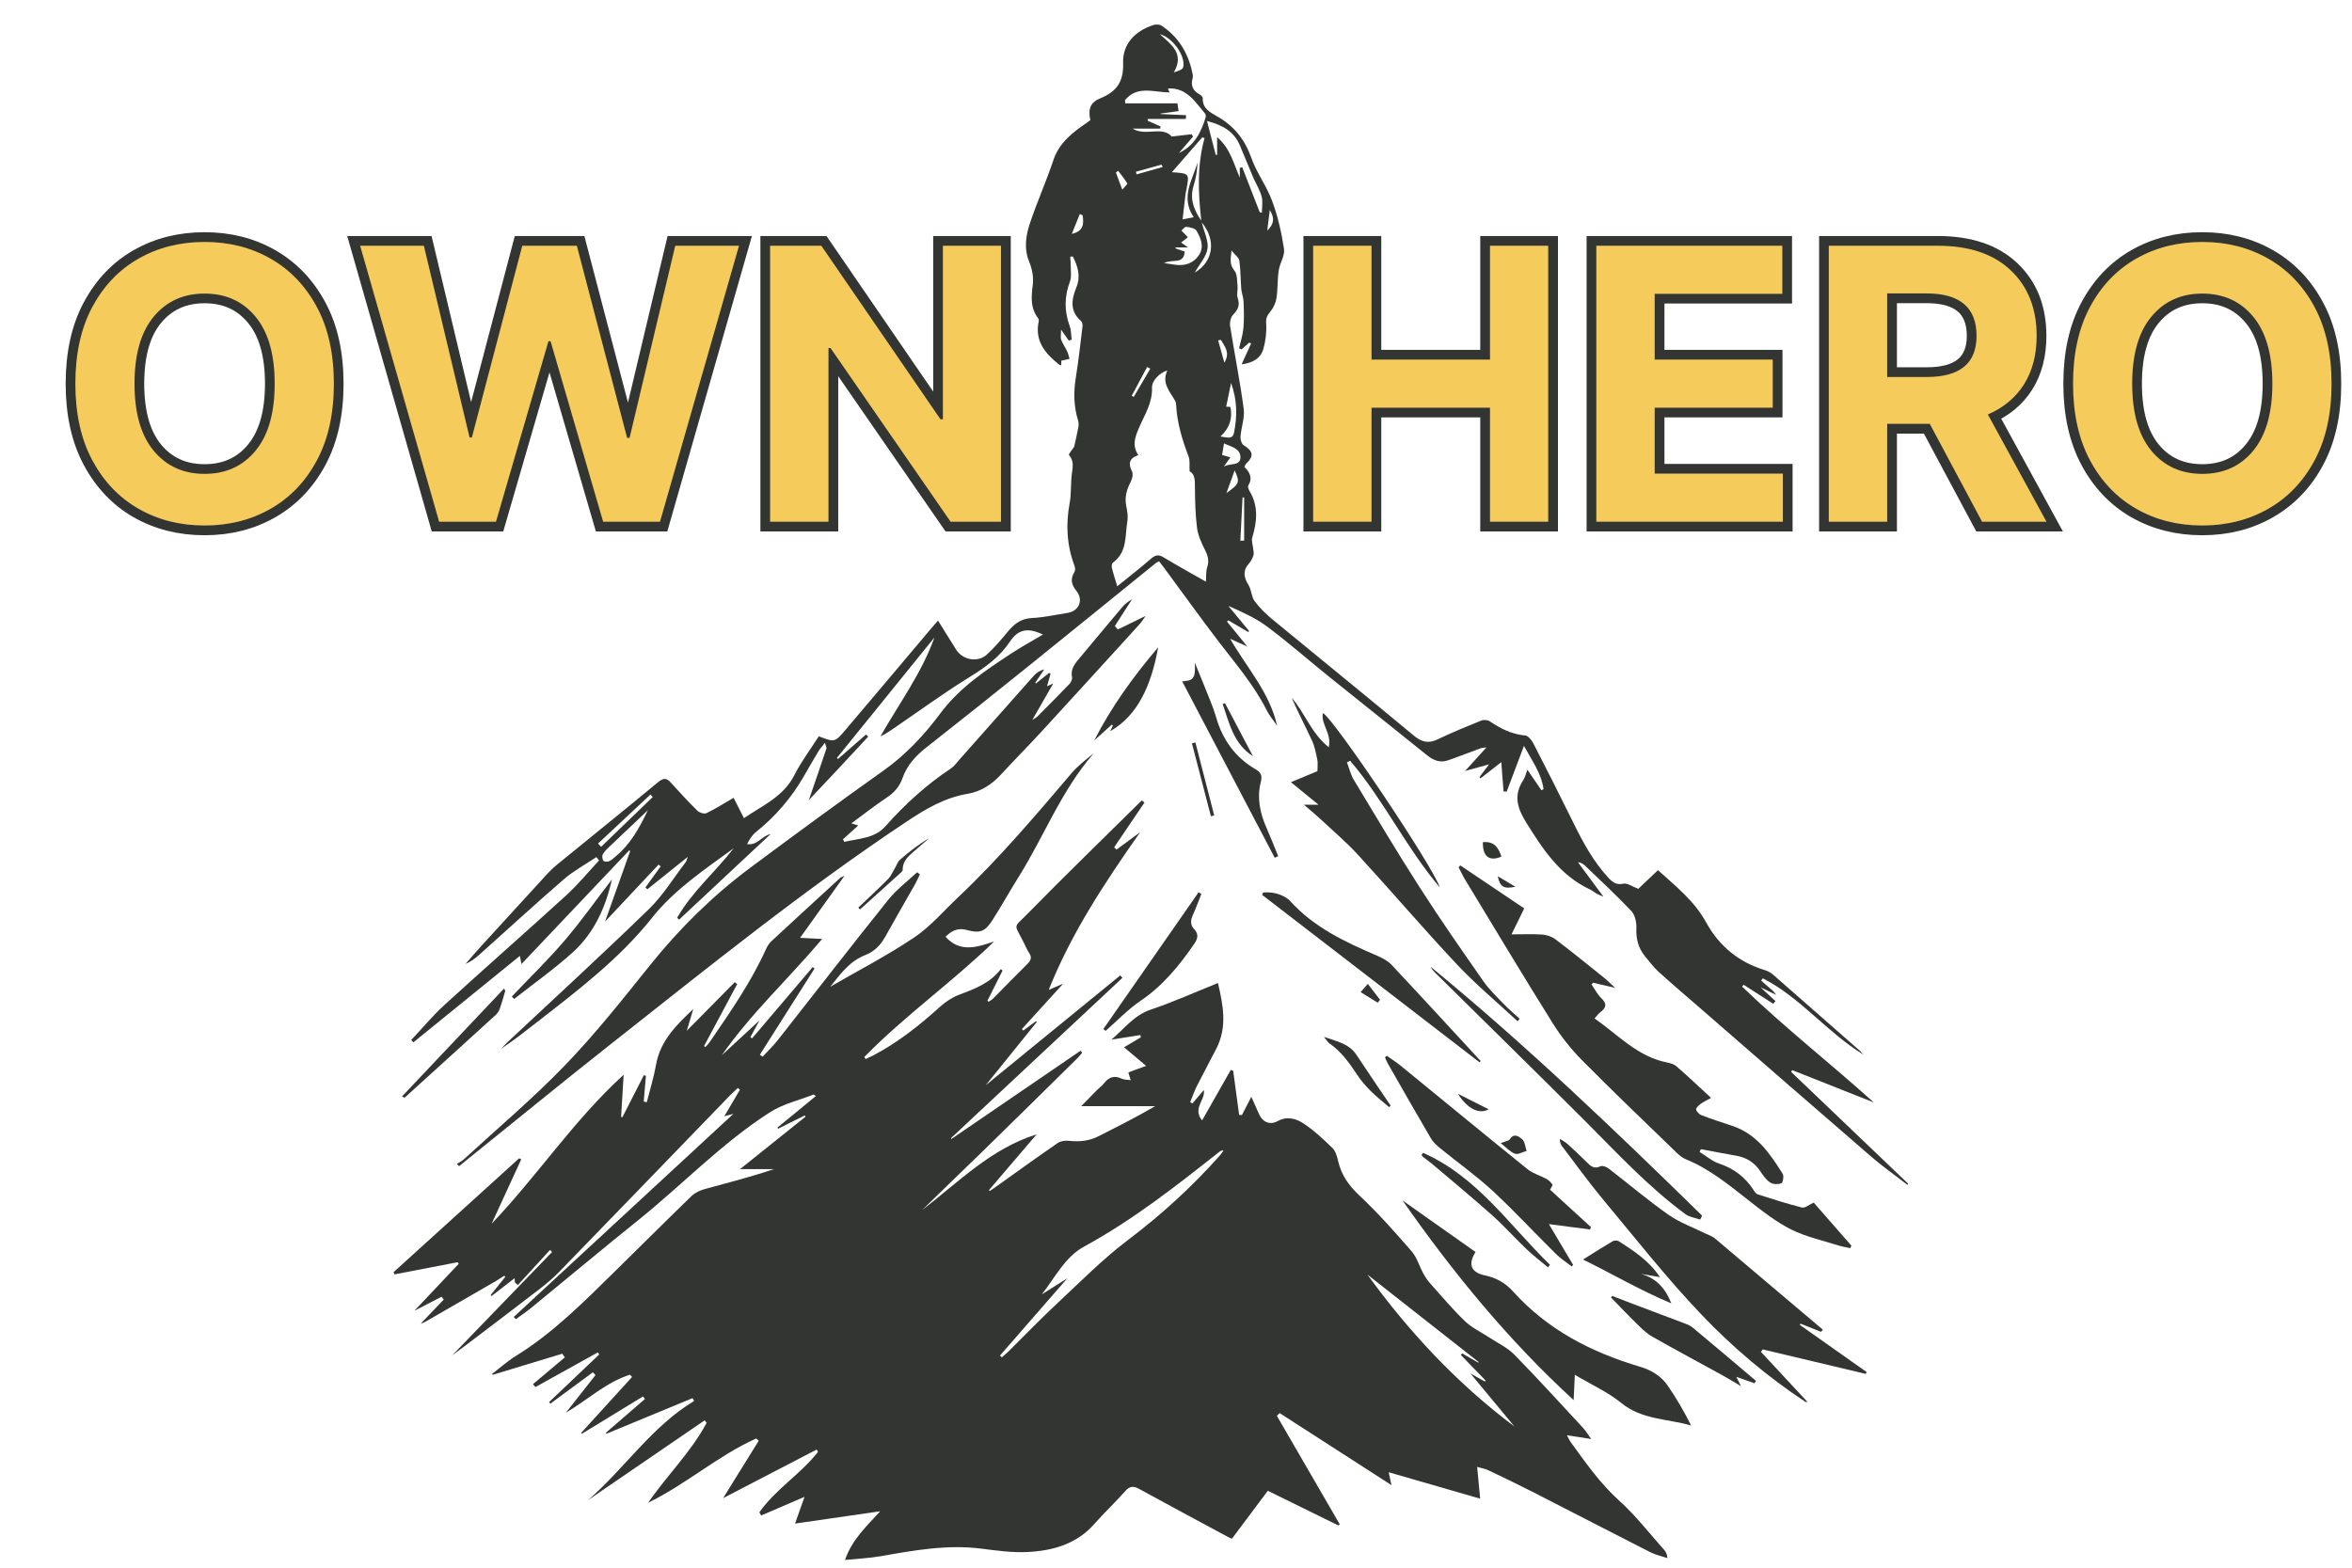 <svg xmlns="http://www.w3.org/2000/svg" xmlns:xlink="http://www.w3.org/1999/xlink" width="1500" zoomAndPan="magnify" viewBox="0 0 1125 750" height="1000" preserveAspectRatio="xMidYMid meet" version="1.0"><defs><g/><clipPath id="65f27517b4"><path d="M 188.188 360 L 798 360 L 798 746.605 L 188.188 746.605 Z M 188.188 360 " clip-rule="nonzero"/></clipPath><clipPath id="666d05f302"><path d="M 196 11.605 L 912.688 11.605 L 912.688 567 L 196 567 Z M 196 11.605 " clip-rule="nonzero"/></clipPath></defs><g clip-path="url(#65f27517b4)"><path fill="#333533" d="M 606.426 713.195 C 600.383 721.289 594.879 728.613 589.25 736.129 C 588.609 735.84 588.004 735.648 587.426 735.328 C 573.191 727.652 558.957 720.039 544.789 712.266 C 542.07 710.766 540.277 710.988 538.168 713.418 C 533.465 718.762 528.219 723.656 523.52 728.996 C 515.008 738.719 503.621 741.887 491.531 742.496 C 484.207 742.879 476.754 741.824 469.43 740.895 C 453.082 738.816 437.219 741.695 421.258 744.508 C 415.914 745.438 410.414 745.66 404.176 746.301 C 407.598 736.387 414.574 730.148 421 723.016 C 407.375 724.996 394.262 726.887 380.281 728.898 C 382.012 724.039 383.32 720.391 384.824 716.105 C 377.531 719.273 370.816 722.152 364.098 725.031 C 363.809 724.52 363.488 724.039 363.203 723.527 C 370.977 712.426 382.969 705.23 391.254 694.609 C 391.031 694.227 390.84 693.875 390.613 693.492 C 375.867 701.137 361.156 708.812 345.867 716.746 C 351.816 707.148 357.379 698.227 362.914 689.27 C 362.5 688.918 362.113 688.535 361.699 688.18 C 343.371 696.434 328.242 710.059 310.074 718.887 C 318.965 705.84 330.543 694.738 337.996 680.695 C 337.676 680.312 337.355 679.898 337.039 679.512 C 318.453 692.242 299.871 704.941 281.285 717.672 C 298.812 702.48 311.703 682.488 332.016 670.238 C 331.758 669.789 331.504 669.34 331.246 668.895 C 317.527 674.555 303.805 680.25 290.082 685.91 C 289.984 685.75 289.922 685.59 289.824 685.43 C 296.031 680.059 302.27 674.684 308.473 669.309 C 308.188 668.895 307.867 668.477 307.578 668.062 C 297.82 674.012 288.066 679.992 278.309 685.941 C 278.215 685.781 278.117 685.621 278.023 685.461 C 286.113 676.57 294.238 667.645 302.332 658.754 C 302.012 658.402 301.66 658.051 301.34 657.668 C 290.113 661.184 281.539 669.34 270.633 675.898 C 275.848 669.277 280.359 663.551 284.836 657.859 C 284.418 657.41 284.004 656.965 283.59 656.516 C 276.809 661.504 270.027 666.496 263.246 671.516 C 263.02 671.293 262.828 671.035 262.605 670.812 C 270.602 663.199 278.629 655.586 286.625 647.977 C 286.402 647.656 286.18 647.336 285.922 647.016 C 275.977 652.551 266.027 658.051 256.113 663.586 C 255.727 663.137 255.344 662.688 254.93 662.207 C 260.016 657.922 265.066 653.637 270.152 649.383 C 269.77 648.805 269.355 648.23 268.969 647.621 C 257.871 650.98 246.773 654.371 235.672 657.73 C 235.578 657.602 235.48 657.477 235.352 657.316 C 239.129 654.438 242.645 651.238 246.676 648.742 C 264.59 637.707 279.238 622.832 294.113 608.246 C 306.363 596.254 318.453 584.129 330.77 572.199 C 332.43 570.602 334.832 569.48 337.07 568.871 C 348.137 565.832 359.27 563.02 370.207 559.309 C 365.152 559.309 360.133 559.309 353.988 559.309 C 364.801 550.672 375.039 542.453 385.273 534.262 C 385.176 534.039 385.051 533.848 384.953 533.625 C 380.699 535.734 376.445 537.844 372.191 539.988 C 372.094 539.797 372 539.637 371.871 539.445 C 377.949 534.457 383.992 529.496 390.262 524.348 C 389.465 523.898 389.176 523.613 389.047 523.676 C 382.043 526.457 374.684 527.992 368.031 532.281 C 345.035 547.09 326.258 566.891 305.113 583.875 C 287.906 597.691 270.984 611.863 253.906 625.84 C 251.602 627.727 249.105 629.359 246.707 631.117 C 246.387 630.766 246.066 630.383 245.75 630.031 C 280.836 597.562 315.957 565.098 350.824 532.855 C 349.832 533.113 348.359 533.527 346.441 534.039 C 349.062 529.594 351.496 525.469 353.926 521.34 C 353.605 521.055 353.285 520.797 352.934 520.508 C 351.656 521.723 350.312 522.875 349.098 524.125 C 321.844 552.305 294.625 580.516 267.309 608.633 C 264.363 611.672 261.07 614.391 257.711 616.98 C 246.004 626.031 234.168 634.926 222.398 643.879 C 220.352 645.449 218.238 646.953 216.289 648.422 C 232.152 631.98 248.113 615.477 264.078 598.973 C 263.758 598.652 263.438 598.301 263.086 597.98 C 257.969 603.578 252.816 609.176 247.699 614.773 C 247.219 614.355 246.773 613.941 246.293 613.527 C 246.262 612.98 246.195 612.438 246.133 611.512 C 242.359 614.422 238.742 617.203 235.129 620.02 C 234.969 619.859 234.84 619.73 234.68 619.57 C 237.016 616.66 239.352 613.781 241.688 610.871 C 241.527 610.68 241.367 610.488 241.207 610.328 C 239.797 611.223 238.391 612.148 236.953 613.016 C 225.629 619.57 214.305 626.098 202.98 632.621 C 202.566 632.879 202.055 632.941 201.285 633.195 C 205.125 629.168 208.676 625.457 212.258 621.715 C 211.906 621.266 211.555 620.82 211.203 620.371 C 207.203 622.449 203.207 624.496 198.215 627.086 C 205.859 618.996 212.641 611.797 219.422 604.602 C 219.23 604.344 219.039 604.121 218.848 603.867 C 208.805 605.816 198.727 607.734 188.684 609.688 C 188.523 609.336 188.398 608.984 188.238 608.633 C 208.262 590.465 228.316 572.297 248.34 554.125 C 248.66 554.32 248.98 554.48 249.297 554.672 C 244.598 564.938 239.895 575.172 235.16 585.441 C 257.07 562.477 274.566 535.797 298.301 514.176 C 297.887 520.895 297.504 527.609 297.086 534.328 C 297.277 534.391 297.504 534.422 297.695 534.488 C 301.117 527.801 304.539 521.117 307.961 514.398 C 308.281 514.496 308.633 514.59 308.953 514.688 C 308.602 518.781 308.25 522.875 307.898 527.004 C 308.379 527.098 308.855 527.227 309.367 527.32 C 310.871 521.371 312.727 515.457 313.781 509.441 C 315.797 497.895 323.57 490.348 331.602 482.734 C 330.609 486.059 329.617 489.387 328.496 493.129 C 336.367 485.164 343.914 477.52 351.43 469.906 C 351.816 470.195 352.199 470.516 352.613 470.801 C 347.336 480.688 342.059 490.57 336.75 500.453 C 336.973 500.613 337.164 500.773 337.391 500.934 C 338.094 500.164 338.859 499.43 339.438 498.566 C 349.258 484.203 359.234 469.938 366.434 453.977 C 367.039 452.633 367.902 451.289 368.961 450.301 C 379.898 440.129 390.934 430.051 401.938 419.945 C 402.195 419.719 402.609 419.625 403.953 418.984 C 396.629 429.219 389.91 438.594 382.684 448.668 C 386.328 448.859 389.047 448.988 393.27 449.211 C 376.957 468.469 359.172 484.875 345.258 504.836 C 351.398 499.141 357.379 493.641 363.266 488.203 C 361.891 490.73 360.418 493.449 358.918 496.199 C 359.203 496.391 359.461 496.582 359.746 496.742 C 369.406 485.387 379.066 474.031 388.727 462.676 C 389.016 462.902 389.336 463.125 389.621 463.348 C 380.891 477.102 372.16 490.859 363.457 504.578 C 363.906 504.898 364.32 505.219 364.77 505.539 C 367.266 502.82 369.984 500.23 372.254 497.32 C 389.816 475.023 407.152 452.57 424.902 430.434 C 428.84 425.508 434.051 421.641 438.691 417.289 C 439.137 417.641 439.555 417.992 440 418.344 C 439.203 419.977 438.465 421.641 437.57 423.238 C 432.836 431.586 428.008 439.871 423.367 448.25 C 421.129 452.281 418.09 455.289 413.867 456.922 C 406.129 459.926 401.746 466.387 397.109 472.082 C 410.352 464.406 424.297 457.207 437.219 448.539 C 445.086 443.262 451.422 435.746 458.395 429.156 C 477.875 410.766 495.113 390.355 512.449 370.012 C 515.555 366.367 519.422 363.359 523.199 360.352 C 507.75 378.008 499.465 399.953 487.246 419.496 C 483.023 426.246 479.184 433.188 474.898 439.902 C 471.125 445.82 468.887 446.652 462.168 444.859 C 457.977 443.742 455.035 445.438 452.254 448.156 C 459.258 455.93 467.383 453.145 475.508 450.426 C 455.484 469.875 432.773 485.898 413.422 505.668 C 413.613 505.988 413.836 506.34 414.027 506.66 C 415.242 506.082 416.492 505.539 417.676 504.934 C 429.543 498.727 439.906 490.441 449.82 481.484 C 452.379 479.184 455.516 477.137 458.715 475.922 C 466.168 473.105 473.586 470.387 478.703 463.637 C 478.992 463.859 479.25 464.117 479.535 464.34 C 477.137 469.141 474.707 473.938 472.309 478.734 C 472.5 478.895 472.691 479.086 472.883 479.246 C 473.555 478.766 474.324 478.414 474.898 477.84 C 480.398 472.305 485.84 466.676 491.402 461.176 C 493.098 459.512 493.707 457.977 492.203 455.832 C 491.277 454.488 490.668 452.922 489.934 451.449 C 484.941 441.277 484.27 444.574 491.914 436.738 C 509.73 418.535 528.059 400.816 546.164 382.902 C 546.582 383.254 546.996 383.605 547.41 383.961 C 542.582 391.094 537.719 398.258 532.891 405.391 C 533.273 405.742 533.656 406.094 534.043 406.445 C 537.465 403.918 540.918 401.391 545.332 398.16 C 528.316 422.473 512.547 446.203 501.605 473.586 C 503.879 472.625 505.637 471.859 508.516 470.609 C 501.383 478.445 495.082 485.387 488.781 492.328 C 489.004 492.555 489.23 492.809 489.453 493.031 C 491.469 491.531 493.484 490.059 495.496 488.555 C 495.625 488.684 495.754 488.809 495.914 488.938 C 487.691 499.109 479.473 509.312 471.477 519.199 C 492.746 501.828 514.273 484.238 535.832 466.645 C 536.184 467.027 536.504 467.445 536.855 467.828 C 509.508 493.383 482.191 518.973 454.844 544.531 C 454.938 544.66 455.004 544.754 455.098 544.883 C 475.668 530.809 496.266 516.734 516.832 502.691 C 517.09 502.98 517.375 503.301 517.633 503.59 C 516.93 504.418 516.289 505.348 515.488 506.113 C 500.457 520.926 485.422 535.766 470.324 550.512 C 460.633 559.98 450.812 569.32 441.09 578.883 C 458.395 565.641 473.844 549.586 495.852 542.676 C 488.172 551.664 480.594 560.492 473.043 569.352 C 473.141 569.512 473.266 569.641 473.363 569.801 C 474.164 569.258 474.996 568.777 475.762 568.199 C 485.805 561.035 495.785 553.809 505.926 546.832 C 507.332 545.875 509.539 545.586 511.301 545.777 C 516.191 546.32 520.832 545.906 525.277 543.668 C 534.426 539.027 543.574 534.453 552.496 529.211 C 541.016 529.211 529.5 529.211 517.152 529.211 C 519.871 526.457 522.336 523.898 524.828 521.371 C 525.887 520.316 527.164 519.422 528.094 518.238 C 530.395 515.262 533.051 514.367 536.57 516.062 C 537.719 516.605 539.191 516.512 540.824 516.766 C 540.406 515.391 540.117 514.398 539.703 513.055 C 542.645 511.969 545.523 510.914 548.211 509.922 C 544.758 507.012 541.43 504.195 537.656 501.027 C 540.855 499.141 543.285 497.703 545.684 496.262 C 545.621 495.91 545.523 495.527 545.461 495.176 C 541.176 495.848 536.887 496.551 531.609 497.383 C 538.039 491.848 542.551 485.645 550.484 482.988 C 561.23 479.375 571.625 474.672 582.566 470.289 C 585.09 480.973 587.074 491.336 581.828 501.605 C 578.695 507.715 575.434 513.727 572.359 519.836 C 571.176 522.234 570.312 524.762 569.289 527.258 C 569.641 527.48 569.961 527.707 570.312 527.93 C 572.105 525.852 573.898 523.773 575.816 521.5 C 576.68 526.297 570.219 530.105 574.984 536.023 C 579.781 527.578 584.262 519.711 588.707 511.84 C 589.09 512 589.473 512.16 589.859 512.32 C 590.816 519.359 591.746 526.363 592.703 533.398 C 593.152 533.398 593.602 533.43 594.047 533.43 C 595.391 530.809 596.734 528.219 598.527 524.73 C 599.934 527.898 601.086 530.426 602.203 532.953 C 603.898 536.855 607.418 538.391 611.129 536.344 C 615.734 533.816 620.086 535.191 623.668 537.59 C 628.656 540.918 633.102 545.105 637.391 549.297 C 638.895 550.77 639.566 553.359 640.078 555.566 C 641.613 562.219 645.164 567.176 650.215 571.941 C 659.078 580.227 667.168 589.406 675.164 598.586 C 677.758 601.562 678.875 605.754 680.828 609.305 C 681.723 610.965 682.809 612.566 684.059 613.973 C 689.527 620.113 694.836 626.414 700.754 632.109 C 704.016 635.242 708.367 637.258 712.207 639.785 C 716.27 642.473 720.906 644.617 724.266 648.008 C 735.492 659.457 746.27 671.324 757.18 683.094 C 758.457 684.473 759.418 686.133 761.113 688.438 C 756.793 687.766 753.371 687.254 749.5 686.645 C 750.207 687.957 750.59 688.949 751.195 689.781 C 758.363 699.633 765.238 709.582 774.449 717.898 C 782.352 724.996 788.941 733.57 796.043 741.535 C 796.84 742.43 797.387 743.52 797.547 745.406 C 794.793 744.477 791.852 743.871 789.293 742.559 C 770.613 733.059 751.996 723.398 733.348 713.867 C 726.281 710.254 719.113 706.828 711.949 703.406 C 710.414 702.672 708.656 702.383 706.543 701.777 C 707.055 707.148 707.504 711.852 707.984 716.969 C 693.367 712.746 679.164 708.652 664.227 704.336 C 664.738 706.668 665.027 708.047 665.57 710.508 C 647.242 698.672 629.648 687.352 612.055 676.027 C 611.609 676.473 611.191 676.922 610.746 677.34 C 620.789 694.645 630.801 711.98 640.844 729.285 C 640.59 729.445 640.332 729.605 640.109 729.766 C 629.074 724.359 617.879 718.824 606.426 713.195 Z M 478.32 648.488 C 478.609 648.773 478.898 649.062 479.184 649.383 C 480.273 648.391 481.422 647.461 482.48 646.438 C 490.188 638.828 497.672 631.023 505.605 623.633 C 516.801 613.172 527.645 602.172 539.832 592.988 C 555.793 580.93 570.312 567.594 583.555 552.719 C 584.195 552.016 584.676 551.184 585.219 550.418 C 584.324 550.352 583.812 550.574 583.43 550.895 C 562.703 567.273 541.941 583.617 518.594 596.348 C 509.316 601.402 504.68 611.16 498.312 619.25 C 502.117 616.852 505.926 614.453 510.562 611.512 C 499.305 624.367 488.812 636.426 478.32 648.488 Z M 654.055 609.781 C 673.918 637.133 696.918 661.891 724.359 682.426 C 717.578 674.234 710.797 666.047 703.312 657.059 C 706.32 658.754 708.305 659.84 710.254 660.961 C 710.352 660.77 710.445 660.578 710.543 660.418 C 706.609 656.355 702.672 652.262 698.707 648.199 C 698.93 647.977 699.188 647.75 699.41 647.496 C 701.969 648.965 704.527 650.438 707.086 651.91 C 707.152 651.812 707.215 651.719 707.281 651.621 C 689.465 637.609 671.68 623.633 654.055 609.781 Z M 654.055 609.781 " fill-opacity="1" fill-rule="nonzero"/></g><g clip-path="url(#666d05f302)"><path fill="#333533" d="M 386.871 382.777 C 389.559 375.004 392.469 366.559 395.285 358.113 C 395.445 357.602 394.996 356.898 394.582 355.363 C 393.238 357.09 392.277 358.145 391.543 359.328 C 389.207 363.199 386.938 367.102 384.695 371.035 C 378.715 381.496 371.039 390.516 361.57 398.066 C 359.781 399.504 358.469 401.582 357.348 403.824 C 362.371 404.559 364.355 399.887 368.609 399.023 C 354.023 412.684 339.402 426.34 324.82 439.969 C 324.5 439.68 324.18 439.359 323.891 439.07 C 331.055 426.531 342.188 417.129 350.918 405.836 C 337.102 415.945 322.645 425.543 311.961 438.977 C 296.32 458.68 276.613 473.617 257.07 488.844 C 251.473 493.223 245.875 497.637 239.832 501.637 C 240.789 500.613 241.719 499.559 242.742 498.598 C 265.324 477.422 288.195 456.504 310.395 434.914 C 317.172 428.324 322.258 419.91 328.082 412.332 C 328.434 411.852 328.527 411.18 328.945 409.965 C 322.133 415.434 315.895 420.457 309.656 425.445 C 309.336 425.156 309.051 424.836 308.73 424.551 C 311.16 421.191 313.59 417.832 316.023 414.473 C 315.672 414.188 315.352 413.93 315 413.641 C 306.746 422.438 298.461 431.234 289.41 440.895 C 293.664 428.934 297.535 418.09 301.406 407.215 C 301.277 407.055 301.148 406.926 301.02 406.766 C 284.066 424.645 267.148 442.527 249.426 461.207 C 249.074 459.414 248.98 458.902 248.66 457.305 C 231.449 471.281 214.594 484.973 197.738 498.664 C 197.383 498.309 197.031 497.926 196.68 497.574 C 201.957 491.977 206.883 485.996 212.547 480.812 C 231.898 463.156 251.57 445.918 270.922 428.262 C 276.52 423.141 281.383 417.191 286.562 411.629 C 286.113 411.117 285.699 410.57 285.25 410.059 C 280.039 413.547 274.406 416.586 269.707 420.648 C 256.016 432.48 242.711 444.734 229.211 456.793 C 227.293 458.52 225.18 460.055 222.652 461.176 C 225.277 458.168 227.867 455.129 230.555 452.188 C 240.98 440.734 251.441 429.316 261.934 417.895 C 263.309 416.395 264.844 414.984 266.41 413.676 C 282.531 400.527 298.781 387.445 314.809 374.172 C 317.332 372.094 318.805 372.125 320.883 374.426 C 325.012 379 329.199 383.543 333.582 387.859 C 334.543 388.82 336.879 389.523 337.934 389.012 C 342.219 386.934 346.281 384.375 350.887 381.688 C 352.453 384.758 354.055 387.926 355.844 391.41 C 364.77 385.336 374.684 381.176 379.898 370.91 C 383.227 364.383 387.703 358.434 391.637 352.262 C 399.188 355.141 399.281 355.234 404.434 349.156 C 418.09 333.102 431.652 316.914 445.277 300.793 C 446.238 299.645 447.23 298.555 448.668 296.891 C 451.707 301.785 454.492 306.266 457.305 310.742 C 460.375 315.699 467.605 317.141 471.957 313.203 C 475.602 309.91 478.801 306.137 481.938 302.328 C 485.008 298.555 488.301 295.934 493.547 295.676 C 499.273 295.387 504.934 294.109 510.629 293.215 C 516.191 292.316 518.398 287.008 514.754 282.531 C 512.289 279.492 511.973 276.836 513.953 273.574 C 514.402 272.84 514.273 271.527 513.922 270.633 C 510.277 260.906 509.73 251.023 511.617 240.789 C 512.516 236.055 512.035 231.062 512.738 226.266 C 513.188 223.098 513.633 220.348 511.301 217.66 C 511.012 217.309 512.898 215.07 513.793 213.727 C 514.434 210.754 515.203 207.555 515.809 204.324 C 516 203.301 515.969 202.117 515.648 201.125 C 513.602 194.441 513.441 187.723 514.562 180.812 C 515.875 172.594 516.801 164.309 517.793 156.023 C 517.887 155.223 517.602 154.039 517.059 153.562 C 511.523 148.762 512.547 143.133 514.883 137.375 C 517.023 132.066 515.488 127.363 513.156 122.727 C 512.738 122.758 512.324 122.758 511.906 122.789 C 512.004 124.355 512.164 125.895 512.164 127.461 C 512.129 129.859 512.609 132.48 511.812 134.594 C 509.059 141.789 509.027 148.828 511.652 156.023 C 512.387 158.039 512.324 160.344 512.609 162.484 C 512.129 162.645 511.684 162.805 511.203 162.934 C 510.211 161.527 509.219 160.117 507.523 157.688 C 507.523 159.988 507.172 161.398 507.59 162.551 C 508.293 164.438 509.539 166.133 510.402 167.988 C 510.949 169.137 511.203 170.449 511.586 171.695 C 510.371 171.953 509.125 172.211 507.621 172.562 C 507.621 172.914 507.621 173.746 507.621 174.77 C 507.012 174.543 506.598 174.48 506.34 174.223 C 499.848 169.012 494.891 163.062 496.809 153.879 C 496.906 153.367 496.906 152.664 496.617 152.312 C 492.777 147.418 493.258 142.047 493.996 136.289 C 494.441 132.801 493.738 128.773 492.363 125.477 C 489.613 118.855 490.699 112.457 492.812 106.254 C 496.203 96.273 500.488 86.613 503.848 76.633 C 506.691 68.156 513.09 63.328 519.934 58.656 C 520.48 58.273 521.023 57.859 521.535 57.473 C 520.445 52.453 521.246 49.125 526.203 47.078 C 534.168 43.785 537.496 39.113 537.207 30.062 C 536.922 21.105 542.836 14.898 551.508 12.02 C 552.723 11.605 554.578 11.605 555.566 12.277 C 563.5 17.492 568.105 25.008 570.188 34.188 C 570.41 35.242 570.73 36.457 570.441 37.418 C 569.449 41 570.602 43.434 573.801 45.16 C 574.473 45.512 575.336 46.406 575.305 47.016 C 575.078 52.004 579.047 53.859 582.277 55.715 C 590.273 60.32 595.422 66.688 598.527 75.516 C 601.055 82.68 605.883 89.043 608.504 96.176 C 611.223 103.535 612.984 111.34 614.168 119.113 C 614.648 122.309 612.152 125.859 611.641 129.348 C 610.969 133.73 611.223 138.27 610.555 142.652 C 610.199 144.926 609.113 147.293 607.641 149.051 C 606.172 150.844 605.434 152.121 605.625 154.711 C 605.914 158.711 605.402 162.965 604.316 166.836 C 603.066 171.344 599.391 173.617 593.887 174.289 C 595.551 170.609 596.992 167.477 598.43 164.34 C 598.141 164.18 597.855 164.051 597.535 163.891 C 596.285 164.98 595.07 166.066 593.824 167.156 C 593.441 166.965 593.055 166.77 592.672 166.613 C 593.406 163.379 594.465 160.184 594.75 156.918 C 595.137 152.73 594.977 148.441 594.816 144.223 C 594.75 142.238 593.887 140.32 593.727 138.336 C 593.344 133.793 593.441 129.219 592.801 124.742 C 592.609 123.27 590.785 122.023 589.059 119.879 C 588.547 124.133 588.129 126.723 590.465 129.508 C 591.871 131.203 591.68 134.336 591.938 136.863 C 592.129 138.75 591.426 140.863 592 142.559 C 593.184 145.949 592.191 148.125 589.824 150.555 C 588.676 151.738 588.098 154.266 588.387 155.992 C 590.465 169.203 593.121 182.348 594.879 195.59 C 595.457 199.879 593.695 204.418 593.344 208.898 C 593.25 210.242 593.855 212.32 594.848 212.961 C 599.359 215.773 599.902 218.172 596.16 221.691 C 595.773 222.043 595.613 222.621 595.199 223.387 C 597.789 225.852 599.262 228.664 597.086 232.281 C 596.734 232.855 597.215 234.168 597.695 234.934 C 602.012 242.164 601.277 249.551 598.973 257.195 C 598.527 258.73 599.23 260.586 599.391 262.316 C 599.484 263.434 599.871 264.648 599.551 265.672 C 599.102 267.082 598.367 268.52 597.375 269.609 C 594.238 273.125 595.008 276.355 597.246 280.004 C 598.621 282.242 598.527 285.441 600.062 287.52 C 602.43 290.75 605.402 293.66 608.504 296.219 C 631.023 314.805 653.734 333.164 676.156 351.844 C 680.027 355.074 683.289 355.875 687.832 353.637 C 694.613 350.375 701.586 347.527 708.559 344.711 C 709.68 344.266 711.598 344.422 712.59 345.094 C 717.77 348.613 723.145 351.27 729.574 351.875 C 730.98 352.004 732.613 354.082 733.414 355.617 C 739.809 368.031 746.109 380.504 752.285 393.043 C 757.02 402.672 762.008 412.074 769.398 420.008 C 771.348 422.117 773.172 423.492 776.531 422.758 C 778.32 422.375 780.594 424.07 783.633 425.223 C 786.223 422.758 789.645 419.527 793.035 416.297 C 801.512 423.973 810.438 430.98 816.035 441.215 C 822.301 452.633 831.738 460.406 844.34 464.18 C 845.75 464.598 847.125 465.43 848.211 466.387 C 862.062 478.48 875.816 490.602 889.633 502.723 C 890.02 503.074 890.371 503.492 891.395 504.613 C 873.609 493.641 861.102 477.137 843.191 468.051 C 842.934 468.402 842.645 468.754 842.391 469.105 C 843.574 470.164 844.758 471.281 845.973 472.273 C 847.219 473.328 848.562 474.289 849.523 475.953 C 847.219 474.832 844.918 473.711 842.102 472.336 C 844.758 474.801 846.996 476.879 849.234 478.957 C 848.883 479.375 848.531 479.789 848.148 480.207 C 843.445 477.168 838.711 474.16 834.012 471.121 C 833.754 471.41 833.531 471.73 833.273 472.016 C 853.395 491.402 875.398 508.641 896.254 527.418 C 883.27 522.27 870.25 517.117 857.266 511.969 C 857.07 512.258 856.879 512.543 856.719 512.801 C 875.398 530.648 894.082 548.465 912.727 566.312 C 912.602 566.473 912.473 566.633 912.344 566.824 C 906.652 562.41 900.734 558.254 895.266 553.551 C 868.074 530.074 841.016 506.465 813.922 482.926 C 807.109 477.008 800.199 471.152 793.516 465.078 C 790.988 462.805 788.91 460.023 786.734 457.367 C 783.566 453.465 782.48 449.051 782.703 443.965 C 782.832 441.246 782.031 437.664 780.273 435.809 C 773.234 428.355 765.688 421.383 758.297 414.281 C 757.434 413.449 756.441 412.684 754.746 412.492 C 758.617 417.738 762.52 422.98 766.965 428.996 C 765.367 428.293 764.473 427.973 763.672 427.523 C 762.617 426.918 761.656 426.055 760.539 425.543 C 746.109 418.793 737.988 406.316 729.926 393.363 C 725.574 386.324 723.945 380.312 728.613 373.211 C 729.477 371.867 729.832 370.203 730.566 368.223 C 732.965 371.738 735.141 374.906 737.281 378.074 C 737.637 377.914 737.953 377.754 738.305 377.562 C 737.281 370.012 732.742 363.84 728.934 356.836 C 726.184 364.129 723.434 371.422 720.684 378.715 C 720.172 378.68 719.691 378.68 719.18 378.648 C 718.828 374.141 718.477 369.598 718.09 364.605 C 714.699 367.262 711.469 369.789 708.207 372.348 C 708.016 372.156 707.824 371.965 707.633 371.773 C 709.039 369.918 710.445 368.031 712.27 365.664 C 708.367 366.75 705.039 367.676 700.754 368.859 C 704.434 364.832 707.312 361.664 710.988 357.57 C 709.199 357.793 708.719 357.793 708.305 357.953 C 703.059 359.871 697.812 361.953 692.535 363.773 C 688.824 365.055 685.656 363.773 682.648 361.375 C 666.977 348.742 651.176 336.203 635.504 323.57 C 625.684 315.668 616.215 307.32 606.105 299.77 C 600.574 295.645 594.078 292.766 587.523 289.855 C 590.816 293.852 594.145 297.852 597.438 301.852 C 597.312 302.043 597.215 302.203 597.086 302.395 C 593.922 300.539 590.754 298.652 587.586 296.797 C 587.363 296.988 587.105 297.18 586.883 297.371 C 589.891 301.051 592.863 304.727 596.605 309.301 C 593.184 307.766 590.785 306.68 588.387 305.594 C 596.285 319.312 607.227 331.148 610.871 347.176 C 609.211 344.742 607.227 342.441 605.883 339.816 C 599.934 327.949 591.359 317.973 583.363 307.543 C 574.184 295.582 565.422 283.297 556.465 271.176 C 555.824 270.312 555.152 269.48 554.387 268.52 C 553.777 268.84 553.266 269.031 552.848 269.383 C 532.602 285.762 512.418 302.203 492.141 318.516 C 475.828 331.66 459.449 344.742 442.977 357.664 C 437.891 361.664 433.766 366.238 431.621 372.41 C 430.215 376.473 427.559 379.32 423.977 381.688 C 418.441 385.367 413.195 389.523 407.215 393.906 C 408.879 394.418 409.613 394.641 410.512 394.93 C 408.016 397.168 405.617 399.375 403.184 401.551 C 403.41 401.969 403.664 402.352 403.891 402.766 C 410.672 401.102 418.219 401.199 423.402 395.41 C 432.773 384.918 442.977 375.48 454.746 367.711 C 456.41 366.621 457.656 364.832 459 363.297 C 470.836 349.988 482.605 336.617 494.441 323.312 C 495.691 321.906 497.258 320.848 499.496 320.211 C 498.059 322.352 496.617 324.496 495.18 326.641 C 495.273 326.766 495.371 326.895 495.434 327.023 C 497.547 325.328 499.688 323.633 501.801 321.938 C 502.023 322.066 502.277 322.191 502.504 322.32 C 501.992 324.176 501.449 326.031 500.809 328.336 C 501.703 327.918 502.344 327.664 503.781 326.992 C 500.328 333.035 497.227 338.441 493.77 344.422 C 494.891 343.688 495.625 343.336 496.203 342.793 C 501.32 337.641 506.469 332.523 511.492 327.277 C 512.227 326.48 512.961 325.039 512.77 324.082 C 512.066 320.691 513.539 318.258 515.52 315.859 C 522.656 307.352 529.723 298.812 536.887 290.336 C 538.105 288.895 539.672 287.742 541.461 286.719 C 538.711 290.973 535.992 295.262 533.242 299.516 C 533.723 300.059 534.203 300.602 534.68 301.145 C 538.934 299.066 543.191 296.988 547.988 294.652 C 546.867 296.188 546.004 297.629 544.918 298.812 C 529.5 315.73 514.113 332.652 498.633 349.508 C 492.043 356.676 485.199 363.582 478.578 370.75 C 474.227 375.449 469.078 378.715 462.809 379.77 C 451.805 381.625 442.656 387.062 433.539 393.141 C 384.281 425.926 338.348 463.094 291.969 499.652 C 267.66 518.844 243.703 538.484 219.582 557.902 C 219.23 557.551 218.879 557.195 218.527 556.844 C 219.648 556.109 220.926 555.5 221.887 554.605 C 238.137 539.668 255.09 525.402 270.348 509.539 C 284.867 494.473 297.949 477.934 311.066 461.59 C 325.074 444.156 340.812 428.613 358.691 415.273 C 379.898 399.473 401.234 383.832 422.793 368.508 C 433.348 360.992 442.082 351.621 449.629 341.48 C 458.938 328.973 471.316 320.754 483.918 312.5 C 488.719 309.367 493.738 306.617 498.855 303.578 C 491.629 300.121 487.023 301.02 483.055 306.969 C 478.129 314.355 471.316 319.25 463.863 323.855 C 451.195 331.691 439.137 340.52 426.793 348.934 C 425 350.148 423.207 351.332 421.129 352.293 C 430.023 336.617 440.863 322.031 446.941 304.984 C 431.398 324.176 415.852 343.367 400.305 362.59 C 400.5 362.75 400.66 362.945 400.852 363.105 C 405.297 359.203 409.773 355.301 414.219 351.398 C 414.574 351.75 414.926 352.102 415.277 352.422 C 405.68 362.848 395.957 373.148 386.871 382.777 Z M 558.352 177.199 C 554.578 178.383 550.898 182.223 551.027 185.453 C 551.281 192.746 547.445 198.535 544.758 204.77 C 542.902 209.059 541.398 213.184 544.469 217.727 C 540.055 219.262 539.574 221.789 541.461 225.531 C 542.07 226.746 541.621 228.922 540.918 230.297 C 539 234.07 537.816 237.781 538.711 242.098 C 539.223 244.5 539.605 247.09 539.223 249.426 C 538.07 256.332 539.254 264.105 532.41 269.098 C 531.867 269.48 531.609 270.793 531.801 271.527 C 532.473 274.34 533.402 277.094 534.395 280.484 C 539.766 276.133 545.238 271.91 550.449 267.367 C 552.496 265.578 554 265.098 556.496 266.602 C 563.215 270.664 570.152 274.469 576.809 278.277 C 577 275.812 576.742 273.414 577.445 271.336 C 578.504 268.137 577.672 265.609 576.23 262.793 C 574.602 259.562 573 256.047 572.555 252.496 C 571.754 246.129 571.594 239.668 571.562 233.27 C 571.562 229.879 571.594 226.746 569.004 225.5 C 568.844 222.586 569.258 220.285 568.523 218.398 C 565.484 210.434 563.02 202.371 562.574 193.801 C 562.543 193.129 562.445 192.391 562.125 191.816 C 559.629 187.309 555.504 183.406 558.352 177.199 Z M 555.09 60.48 C 555.055 60.832 554.992 61.184 554.961 61.535 C 550.641 61.535 546.324 61.535 541.75 61.535 C 547.922 65.375 555.887 60.098 560.461 65.312 C 564.141 64.895 567.051 64.543 569.961 64.223 C 570.188 64.605 570.441 64.992 570.664 65.344 C 568.426 67.965 566.156 70.555 563.918 73.18 C 571.305 69.758 574.473 63.297 576.68 56.195 C 576.871 55.617 576.711 54.691 576.328 54.242 C 571.625 48.711 567.66 41.961 558.926 42.312 C 558.832 42.41 558.641 42.566 558.672 42.633 C 558.863 43.078 559.117 43.527 559.469 44.23 C 551.984 44.168 543.895 40.715 538.105 47.941 C 538.137 48.453 538.199 48.934 538.23 49.445 C 546.707 49.445 555.184 49.445 563.18 49.445 C 563.438 51.27 563.566 52.164 563.727 53.156 C 560.879 53.539 558 53.922 555.152 54.309 C 555.152 54.402 555.184 54.469 555.184 54.562 C 559.215 54.754 563.277 54.945 567.309 55.105 C 567.273 55.715 567.242 56.289 567.211 56.898 C 561.133 56.898 555.055 56.898 549.012 56.898 C 548.98 57.188 548.98 57.473 548.945 57.762 C 550.961 58.656 553.008 59.555 555.09 60.48 Z M 602.555 101.551 C 602.906 101.613 603.227 101.68 603.578 101.742 C 603.578 99.152 604.125 96.402 603.453 93.969 C 602.555 90.738 600.668 87.766 599.324 84.664 C 597.184 79.641 595.199 74.523 593.023 69.5 C 590.273 63.105 585.156 59.906 577.32 57.891 C 578.918 64.094 580.23 69.117 581.508 74.105 C 581.734 74.074 581.957 74.074 582.18 74.043 C 582.18 71.453 582.18 68.895 582.18 65.629 C 588.578 71.066 590.051 78.359 593.023 84.98 C 593.023 83.445 593.023 81.879 593.023 80.344 C 593.406 80.215 593.793 80.09 594.176 79.992 C 596.992 87.188 599.773 94.387 602.555 101.551 Z M 574.602 105.551 C 573.098 92.309 572.52 79.129 576.168 66.047 C 575.785 65.949 575.398 65.824 575.047 65.727 C 570.348 71.133 565.645 76.504 560.527 82.391 C 568.875 82.969 568.875 82.969 567.594 90.102 C 567.434 91.027 567.18 91.988 567.051 92.914 C 566.57 96.785 566.156 100.625 565.645 104.973 C 567.629 104.59 568.969 104.301 570.953 103.918 C 564.492 94.227 570.441 86.133 572.777 77.723 C 572.648 81.496 572.074 85.27 570.922 88.852 C 568.969 95.09 570.984 100.367 574.602 105.551 Z M 556.785 125.859 C 559.277 126.246 560.719 126.469 562.125 126.66 C 566.859 127.301 570.984 125.926 573.578 121.895 C 576.105 117.93 574.344 113.832 572.234 110.285 C 571.531 109.133 569.129 108.75 567.469 108.523 C 566.762 108.43 565.867 109.645 565.066 110.285 C 566.059 111.309 567.051 112.297 568.203 113.48 C 567.34 114.152 566.219 115.016 564.941 116.039 C 565.965 116.746 566.762 117.32 568.266 118.375 C 565.773 118.375 564.043 118.375 562.316 118.375 C 562.316 118.535 562.285 118.695 562.285 118.855 C 563.758 119.367 565.262 119.879 566.668 120.359 C 566.188 126.758 560.848 123.719 556.785 125.859 Z M 309.914 387.605 C 303.453 393.715 297.598 399.215 291.809 404.75 C 290.527 405.965 289.188 407.215 288.32 408.715 C 287.875 409.484 288.098 411.051 288.641 411.852 C 288.992 412.332 290.594 412.332 291.426 411.98 C 292.512 411.531 293.406 410.57 294.367 409.805 C 301.406 404.047 305.691 396.371 309.914 387.605 Z M 583.75 208.832 C 586.945 209.219 589.539 210.402 590.242 207.043 C 591.809 199.301 591.871 191.594 588.836 183.211 C 587.969 187.465 587.234 191.016 586.5 194.566 C 587.266 194.633 588.516 194.566 588.547 194.758 C 589.57 200.004 588.324 204.645 583.75 208.832 Z M 312.215 381.305 C 311.863 380.922 311.48 380.535 311.129 380.121 C 302.781 387.926 294.398 395.762 286.051 403.566 C 286.531 404.078 287.043 404.621 287.523 405.133 C 295.742 397.203 303.996 389.238 312.215 381.305 Z M 585.477 212.129 C 585.125 214.207 584.836 215.871 584.547 217.629 C 585.859 218.012 587.105 218.398 588.516 218.812 C 587.395 220.414 586.371 221.852 585.348 223.293 C 588.035 221.371 593.633 223.258 593.312 218.43 C 593.055 214.398 588.801 213.727 585.477 212.129 Z M 554.77 16.34 C 560.176 21.328 566.73 25.582 561.453 34.637 C 563.566 33.934 565.676 33.293 565.934 32.203 C 567.211 26.895 560.973 17.973 554.77 16.34 Z M 571.465 130.402 C 580.391 125.223 581.859 114.859 574.824 106.414 C 575.945 111.051 578.117 115.211 577.574 118.953 C 577 122.82 573.801 126.277 571.465 130.402 Z M 593.281 258.668 C 593.887 258.668 594.496 258.668 595.102 258.637 C 595.102 251.758 595.102 244.883 595.102 238.004 C 594.848 238.004 594.59 238.004 594.336 237.973 C 593.984 244.883 593.633 251.758 593.281 258.668 Z M 517.824 102.957 C 517.375 102.766 516.93 102.605 516.48 102.414 C 515.266 105.453 514.051 108.523 512.676 111.883 C 518.465 110.57 518.434 106.926 517.824 102.957 Z M 590.562 225.02 C 589.219 228.762 587.969 232.215 586.629 235.895 C 592.93 231.383 593.152 230.777 590.562 225.02 Z M 550.195 176.398 C 549.684 176.113 549.203 175.855 548.691 175.566 C 546.227 180.141 543.797 184.746 541.336 189.32 C 541.652 189.516 541.973 189.672 542.293 189.867 C 544.918 185.387 547.539 180.91 550.195 176.398 Z M 584.004 162.613 C 583.555 162.676 583.109 162.773 582.66 162.836 C 583.59 166.102 584.484 169.395 585.637 173.52 C 588.609 168.531 585.668 165.715 584.004 162.613 Z M 536.793 90.707 C 537.977 89.301 539.383 88.086 539.223 87.797 C 537.945 85.652 536.344 83.734 534.84 81.719 C 534.488 81.977 534.105 82.262 533.754 82.52 C 534.648 84.949 535.578 87.414 536.793 90.707 Z M 556.145 79.895 C 555.953 79.512 555.762 79.16 555.566 78.777 C 551.473 79.895 547.379 81.016 543.316 82.168 C 543.445 82.582 543.574 83 543.668 83.414 C 547.828 82.23 551.984 81.078 556.145 79.895 Z M 607.355 100.465 C 606.906 103.98 606.555 106.797 606.141 110.316 C 609.371 107.211 609.816 104.43 607.355 100.465 Z M 607.355 100.465 " fill-opacity="1" fill-rule="nonzero"/></g><path fill="#333533" d="M 698.484 414.027 C 708.559 420.809 718.637 427.555 729.062 434.594 C 727.238 438.305 725.414 442.047 722.984 447.004 C 728.453 447.004 733.062 446.781 737.637 447.102 C 739.777 447.262 742.207 448.027 743.902 449.309 C 751.773 455.258 759.418 461.492 767.125 467.668 C 768.789 469.012 770.324 470.578 772.562 472.625 C 768.406 471.633 765.176 470.867 761.945 470.129 C 761.719 470.418 761.496 470.738 761.273 471.027 C 762.809 473.199 764.023 475.695 765.91 477.52 C 768.629 480.109 768.469 481.996 765.59 484.141 C 764.664 484.844 763.926 485.836 762.68 487.211 C 774.035 495.145 783.281 505.508 797.32 508.289 C 798.891 508.609 800.68 509.09 801.863 510.113 C 807.301 514.848 812.547 519.805 818.434 525.242 C 816.129 526.523 814.691 527.195 813.441 528.121 C 812.516 528.824 811.141 530.039 811.266 530.746 C 811.492 531.801 812.707 533.078 813.762 533.496 C 818.625 535.352 823.582 536.98 828.508 538.613 C 840.184 542.453 846.613 551.855 852.691 561.578 C 853.363 562.637 852.785 565.832 852.082 566.09 C 850.484 566.664 848.051 566.633 846.707 565.738 C 844.727 564.426 843.254 562.25 841.879 560.203 C 839.094 556.078 835.32 553.742 830.461 552.91 C 824.828 551.918 819.199 550.832 813.57 549.777 C 813.348 550.223 813.121 550.672 812.93 551.086 C 816.035 552.977 818.914 555.535 822.238 556.652 C 829.34 559.02 834.777 563.148 838.777 569.352 C 839.289 570.152 839.961 571.145 840.758 571.398 C 847.766 573.637 854.801 575.91 861.934 577.699 C 863.34 578.051 865.293 576.355 867.531 575.332 C 873.418 582.051 879.496 589.023 885.57 595.965 C 885.379 596.348 885.156 596.73 884.965 597.117 C 883.238 596.73 881.445 596.477 879.75 595.965 C 872.043 593.5 863.98 591.805 856.816 588.223 C 849.555 584.609 842.996 579.461 836.57 574.406 C 827.07 566.953 817.793 559.277 806.438 554.637 C 804.711 553.934 803.145 552.625 801.801 551.312 C 786.734 536.727 771.574 522.234 756.828 507.332 C 751.582 502.051 746.816 496.07 742.848 489.77 C 728.613 466.996 714.797 443.965 700.883 421 C 699.699 419.047 698.738 416.969 697.684 414.953 C 697.906 414.602 698.195 414.312 698.484 414.027 Z M 698.484 414.027 " fill-opacity="1" fill-rule="nonzero"/><path fill="#333533" d="M 871.02 637.164 C 867.754 635.852 864.492 634.574 861.23 633.262 C 861.102 633.453 861.008 633.645 860.879 633.836 C 871.531 641.352 882.215 648.871 892.863 656.418 C 892.703 656.707 892.543 656.996 892.418 657.281 C 875.977 653.379 859.566 649.477 843.125 645.574 C 842.84 645.961 842.551 646.375 842.293 646.758 C 849.684 654.691 857.039 662.625 864.559 670.719 C 864.141 670.684 863.758 670.812 863.531 670.652 C 845.398 658.656 828.797 644.617 813.891 628.977 C 797.195 611.477 782.191 592.352 766.68 573.734 C 759.867 565.547 753.629 556.844 747.133 548.336 C 746.496 547.504 746.109 546.48 746.078 544.883 C 747.23 545.617 748.543 546.227 749.566 547.121 C 752.699 549.969 755.836 552.848 758.809 555.855 C 760.73 557.805 762.426 559.438 765.527 557.965 C 766.488 557.516 768.438 558.254 769.461 559.051 C 779.023 566.41 788.207 574.246 798.059 581.156 C 803.461 584.93 809.891 587.234 815.875 590.176 C 817.312 590.879 818.945 591.391 820.16 592.383 C 835.77 605.527 851.348 618.738 866.922 631.918 C 868.586 633.324 870.25 634.73 871.914 636.141 C 871.625 636.492 871.336 636.844 871.02 637.164 Z M 871.02 637.164 " fill-opacity="1" fill-rule="nonzero"/><path fill="#333533" d="M 753.277 657.73 C 753.051 662.367 752.859 666.016 752.699 669.82 C 721.609 641.32 695.223 609.145 670.848 574.309 C 682.875 582.785 694.324 590.879 705.777 598.973 C 702.035 604.855 703.57 608.793 710.383 610.199 C 715.758 611.316 720.105 613.844 723.688 617.812 C 740.16 636.141 761.145 646.949 784.336 653.828 C 789.934 655.492 794.441 658.242 797.609 662.785 C 801.801 668.797 805.477 675.195 808.902 681.977 C 797.449 678.68 785.262 679.258 775.348 671.102 C 768.949 665.887 761.145 662.434 753.277 657.73 Z M 753.277 657.73 " fill-opacity="1" fill-rule="nonzero"/><path fill="#333533" d="M 725.895 488.586 C 716.203 479.566 705.969 471.059 696.918 461.43 C 680.762 444.254 665.473 426.309 649.543 408.941 C 643.82 402.703 637.293 397.203 631.09 391.41 C 628.914 389.363 626.578 387.477 623.668 384.984 C 626.066 384.984 627.699 384.984 630.672 384.984 C 625.715 380.922 621.715 377.656 617.461 374.203 C 622.262 372.188 626.48 370.461 630.16 368.926 C 630.16 366.688 630.418 365.023 630.098 363.488 C 629.457 360.449 628.914 357.281 627.633 354.5 C 624.469 347.559 620.883 340.84 617.812 333.805 C 624.113 340.938 627.027 350.598 635.566 357.508 C 637.07 350.852 631.695 346.473 632.75 341.16 C 637.484 343.082 685.402 414.379 688.695 424.551 C 672.605 405.613 661.922 382.809 645.77 363.934 C 645.258 364.191 644.746 364.48 644.266 364.734 C 645.355 367.551 646.027 370.559 647.562 373.117 C 657.957 390.355 668.223 407.66 679.102 424.582 C 688.855 439.809 699.188 454.648 709.551 469.457 C 712.332 473.457 715.98 476.91 719.371 480.43 C 721.738 482.895 724.359 485.066 726.855 487.371 C 726.566 487.754 726.246 488.172 725.895 488.586 Z M 725.895 488.586 " fill-opacity="1" fill-rule="nonzero"/><path fill="#333533" d="M 663.297 505.09 C 665.473 506.625 667.777 508.066 669.855 509.762 C 690.137 526.297 710.32 542.965 730.66 559.371 C 733.285 561.484 736.805 562.41 739.809 564.074 C 740.898 564.684 741.855 565.707 742.594 566.762 C 742.785 567.051 741.984 568.039 741.41 569.16 C 747.68 574.887 754.332 580.996 761.016 587.105 C 760.855 587.457 760.664 587.809 760.504 588.191 C 754.074 587.359 747.68 586.527 740.867 585.633 C 744.801 592.285 748.637 598.715 752.445 605.145 C 752.219 605.402 751.996 605.625 751.773 605.879 C 749.184 603.867 746.367 602.043 744.062 599.738 C 733.926 589.727 724.234 579.234 713.805 569.574 C 705.969 562.348 697.203 556.141 688.918 549.391 C 687.258 548.016 685.527 546.516 684.473 544.691 C 677.469 532.758 670.625 520.734 663.777 508.738 C 663.266 507.844 662.914 506.82 662.469 505.891 C 662.723 505.637 663.012 505.379 663.297 505.09 Z M 663.297 505.09 " fill-opacity="1" fill-rule="nonzero"/><path fill="#333533" d="M 813.219 583.457 C 810.852 582.625 808.133 582.305 806.215 580.898 C 788.461 567.848 773.555 551.695 758.074 536.184 C 734.309 512.449 710.32 488.938 686.426 465.332 C 685.625 464.531 684.824 463.668 684.344 462.551 C 729.797 499.844 772.148 540.5 814.145 581.57 C 813.828 582.18 813.539 582.816 813.219 583.457 Z M 813.219 583.457 " fill-opacity="1" fill-rule="nonzero"/><path fill="#333533" d="M 707.695 508.227 C 673.023 481.516 638.348 454.809 603.676 428.102 C 603.836 427.715 603.996 427.363 604.188 426.98 C 607.992 426.66 611.672 427.363 615.062 429.41 C 615.766 429.828 616.438 430.34 616.98 430.945 C 628.402 443.645 643.371 450.652 658.66 457.207 C 661.125 458.262 663.715 459.605 665.539 461.527 C 679.867 476.785 694.004 492.199 708.207 507.586 C 708.047 507.844 707.855 508.035 707.695 508.227 Z M 707.695 508.227 " fill-opacity="1" fill-rule="nonzero"/><path fill="#333533" d="M 771.156 619.988 C 774.293 621.203 777.426 622.449 780.594 623.633 C 788.398 626.574 796.203 629.488 804.008 632.461 C 805.926 633.195 808.004 633.805 809.539 635.051 C 819.742 643.496 829.82 652.102 839.926 660.641 C 839.672 661.023 839.449 661.41 839.191 661.762 C 836.535 660.832 833.883 659.875 830.492 658.691 C 831.355 660.387 831.867 661.375 832.762 663.168 C 829.531 661.281 827.035 659.715 824.445 658.273 C 813.059 652.004 801.609 645.895 790.316 639.465 C 787.535 637.898 785.133 635.5 782.832 633.23 C 778.641 629.168 774.676 624.914 770.582 620.754 C 770.773 620.531 770.965 620.273 771.156 619.988 Z M 771.156 619.988 " fill-opacity="1" fill-rule="nonzero"/><path fill="#333533" d="M 609.723 410.379 C 595.039 382.391 580.359 354.402 565.453 325.969 C 570.312 325.551 572.043 325.168 571.496 317.012 C 573.961 323.059 576.488 329.133 578.887 335.211 C 579.91 337.738 580.871 340.328 581.637 342.953 C 584.707 353.859 590.848 362.398 600.699 368.125 C 603.195 369.598 603.836 371.164 603.066 374.105 C 601.148 381.559 602.621 388.758 605.66 395.73 C 607.676 400.305 609.496 404.973 611.383 409.578 C 610.809 409.836 610.266 410.125 609.723 410.379 Z M 609.723 410.379 " fill-opacity="1" fill-rule="nonzero"/><path fill="#333533" d="M 574.633 427.652 C 573.289 431.043 572.043 434.496 570.539 437.824 C 569.418 440.32 569.258 442.43 571.242 444.574 C 573.289 446.781 573.066 448.859 571.273 451.48 C 564.109 461.91 556.273 471.539 545.59 478.766 C 539.543 482.859 534.395 488.332 528.859 493.16 C 528.477 492.871 528.125 492.617 527.738 492.328 C 542.934 470.516 558.129 448.699 573.289 426.883 C 573.77 427.141 574.215 427.395 574.633 427.652 Z M 574.633 427.652 " fill-opacity="1" fill-rule="nonzero"/><path fill="#333533" d="M 757.18 602.586 C 762.297 599.387 766.773 596.508 771.348 593.82 C 772.086 593.375 773.586 593.375 774.293 593.82 C 781.391 598.426 788.59 602.938 793.996 611 C 790.445 610.391 787.629 609.91 784.816 609.43 C 791.852 611.352 796.395 615.926 799.434 623.535 C 784.719 617.426 771.574 609.621 757.18 602.586 Z M 757.18 602.586 " fill-opacity="1" fill-rule="nonzero"/><path fill="#333533" d="M 292.703 420.711 C 289.664 434.113 284.195 446.332 274.023 455.543 C 265.164 463.574 255.312 470.516 245.906 477.934 C 245.555 477.551 245.172 477.137 244.82 476.75 C 253.297 467.797 262.188 459.191 270.188 449.82 C 278.117 440.512 285.219 430.434 292.703 420.711 Z M 292.703 420.711 " fill-opacity="1" fill-rule="nonzero"/><path fill="#333533" d="M 531.004 349.828 C 531.516 348.742 531.898 347.973 532.281 347.176 C 532.121 346.984 531.961 346.824 531.836 346.629 C 529.02 349.156 526.203 351.715 523.391 354.242 C 531.578 338.188 542.008 323.73 553.969 309.688 C 550.738 327.566 544.371 342.25 531.004 349.828 Z M 531.004 349.828 " fill-opacity="1" fill-rule="nonzero"/><path fill="#333533" d="M 680.699 551.535 C 706.609 562.953 722.027 586.273 741.379 605.113 C 741.059 605.496 740.738 605.879 740.418 606.297 C 736.965 603.418 733.379 600.668 730.148 597.598 C 724.586 592.316 719.5 586.527 713.773 581.441 C 704.402 573.062 694.711 565.066 685.145 556.941 C 683.672 555.695 682.105 554.637 680.602 553.453 C 680.316 553.23 680.156 552.816 679.965 552.496 C 680.188 552.176 680.441 551.855 680.699 551.535 Z M 680.699 551.535 " fill-opacity="1" fill-rule="nonzero"/><path fill="#333533" d="M 241.688 473.938 C 240.855 476.785 240.086 479.664 239.094 482.445 C 238.711 483.566 238.039 484.684 237.176 485.484 C 222.719 498.695 208.195 511.84 193.676 525.02 C 193.516 525.148 193.227 525.148 192.301 524.539 C 208.547 507.363 224.797 490.152 241.047 472.977 C 241.27 473.297 241.492 473.617 241.688 473.938 Z M 241.688 473.938 " fill-opacity="1" fill-rule="nonzero"/><path fill="#333533" d="M 633.262 496.07 C 639.789 498.277 645.387 499.398 648.871 504.738 C 654.215 512.863 659.715 520.859 665.152 528.922 C 664.93 529.176 664.676 529.434 664.449 529.688 C 661.477 527.129 658.371 524.699 655.621 521.949 C 653.223 519.551 650.918 516.895 649.066 514.078 C 645.355 508.418 641.484 503.043 635.82 499.109 C 635.117 498.598 634.637 497.734 633.262 496.07 Z M 633.262 496.07 " fill-opacity="1" fill-rule="nonzero"/><path fill="#333533" d="M 410.543 434.211 C 415.309 429.637 420.203 425.188 424.809 420.488 C 426.246 419.016 427.078 416.938 428.168 415.113 C 428.934 413.836 429.383 412.266 430.438 411.34 C 434.82 407.531 439.395 403.918 444.512 400.945 C 442.336 402.801 440.16 404.652 438.02 406.543 C 435.074 409.164 431.719 411.5 431.781 416.105 C 431.781 416.457 431.492 416.906 431.238 417.16 C 424.648 423.141 417.996 429.125 411.375 435.074 C 411.086 434.816 410.797 434.496 410.543 434.211 Z M 410.543 434.211 " fill-opacity="1" fill-rule="nonzero"/><path fill="#333533" d="M 585.922 336.395 C 590.402 344.871 594.848 353.348 599.324 361.793 C 590.051 355.875 588.004 346.055 584.836 336.844 C 585.219 336.715 585.57 336.555 585.922 336.395 Z M 585.922 336.395 " fill-opacity="1" fill-rule="nonzero"/><path fill="#333533" d="M 717.805 546.898 C 720.074 545.969 721.672 545.844 722.184 545.043 C 724.199 541.781 726.727 543.859 728.039 544.977 C 729.383 546.129 729.543 548.688 730.215 550.609 C 728.328 551.121 726.152 552.496 724.648 551.953 C 722.312 551.086 720.457 548.945 717.805 546.898 Z M 717.805 546.898 " fill-opacity="1" fill-rule="nonzero"/><path fill="#333533" d="M 579.207 390.516 C 576.168 378.906 573.16 367.262 570.121 355.652 C 570.664 355.492 571.242 355.363 571.785 355.203 C 574.793 366.848 577.766 378.457 580.773 390.102 C 580.23 390.262 579.719 390.387 579.207 390.516 Z M 579.207 390.516 " fill-opacity="1" fill-rule="nonzero"/><path fill="#333533" d="M 718.156 409.805 C 712.332 412.301 709.102 409.707 709.293 402.895 C 714.637 402.445 716.652 405.293 718.156 409.805 Z M 718.156 409.805 " fill-opacity="1" fill-rule="nonzero"/><path fill="#333533" d="M 712.078 530.711 C 707.441 533.238 701.938 530.488 697.301 523.258 C 702.035 525.625 706.77 528.027 712.078 530.711 Z M 712.078 530.711 " fill-opacity="1" fill-rule="nonzero"/><path fill="#333533" d="M 650.793 474.641 C 652.453 472.754 653.16 471.984 654.246 470.707 C 656.324 473.426 658.211 475.887 660.102 478.32 C 659.715 478.766 659.363 479.246 658.98 479.695 C 656.422 478.125 653.832 476.527 650.793 474.641 Z M 650.793 474.641 " fill-opacity="1" fill-rule="nonzero"/><path fill="#333533" d="M 716.395 419.207 C 719.594 421.094 721.898 422.469 724.871 424.23 C 719.305 425.383 717.484 424.391 716.395 419.207 Z M 716.395 419.207 " fill-opacity="1" fill-rule="nonzero"/><path stroke-linecap="butt" transform="matrix(0.75, 0, 0, 0.75, 7.654, 56.845)" fill="none" stroke-linejoin="miter" d="M 202.695 169.004 C 202.695 188.191 199.07 204.524 191.82 217.998 C 184.57 231.431 174.721 241.696 162.273 248.785 C 149.862 255.879 135.857 259.426 120.253 259.426 C 104.612 259.426 90.57 255.879 78.117 248.785 C 65.706 241.655 55.898 231.353 48.69 217.879 C 41.477 204.363 37.872 188.071 37.872 169.004 C 37.872 149.78 41.477 133.446 48.69 120.014 C 55.898 106.54 65.706 96.259 78.117 89.165 C 90.57 82.071 104.612 78.53 120.253 78.53 C 135.857 78.53 149.862 82.071 162.273 89.165 C 174.721 96.259 184.57 106.54 191.82 120.014 C 199.07 133.446 202.695 149.78 202.695 169.004 Z M 164.992 169.004 C 164.992 150.29 160.914 136.03 152.758 126.217 C 144.643 116.368 133.805 111.446 120.253 111.446 C 106.742 111.446 95.909 116.368 87.753 126.217 C 79.633 136.03 75.575 150.29 75.575 169.004 C 75.575 187.603 79.633 201.842 87.753 211.733 C 95.909 221.582 106.742 226.504 120.253 226.504 C 133.805 226.504 144.643 221.582 152.758 211.733 C 160.914 201.842 164.992 187.603 164.992 169.004 Z M 269.815 256.998 L 219.461 80.952 L 260.122 80.952 L 289.258 203.28 L 290.732 203.28 L 322.883 80.952 L 357.69 80.952 L 389.779 203.519 L 391.315 203.519 L 420.45 80.952 L 461.107 80.952 L 410.7 256.998 L 374.471 256.998 L 340.904 141.879 L 339.544 141.879 L 306.096 256.998 Z M 628.216 80.952 L 628.216 256.998 L 596.065 256.998 L 519.477 146.191 L 518.174 146.191 L 518.174 256.998 L 480.945 256.998 L 480.945 80.952 L 513.628 80.952 L 589.565 191.696 L 591.159 191.696 L 591.159 80.952 Z M 628.216 80.952 " stroke="#333533" stroke-width="12.406" stroke-opacity="1" stroke-miterlimit="4"/><path stroke-linecap="butt" transform="matrix(0.75, 0, 0, 0.75, 7.654, 56.845)" fill="none" stroke-linejoin="miter" d="M 827.273 256.998 L 827.273 80.952 L 864.508 80.952 L 864.508 153.582 L 940.034 153.582 L 940.034 80.952 L 977.201 80.952 L 977.201 256.998 L 940.034 256.998 L 940.034 184.254 L 864.508 184.254 L 864.508 256.998 Z M 1007.862 256.998 L 1007.862 80.952 L 1126.471 80.952 L 1126.471 111.623 L 1045.096 111.623 L 1045.096 153.582 L 1120.383 153.582 L 1120.383 184.254 L 1045.096 184.254 L 1045.096 226.327 L 1126.826 226.327 L 1126.826 256.998 Z M 1156.138 256.998 L 1156.138 80.952 L 1225.576 80.952 C 1245.586 80.952 1261.112 86.17 1272.143 96.613 C 1283.174 107.051 1288.69 120.998 1288.69 138.452 C 1288.69 150.509 1286.008 160.811 1280.654 169.358 C 1275.294 177.868 1267.591 184.269 1257.544 188.566 L 1294.956 256.998 L 1253.883 256.998 L 1220.492 194.592 L 1193.367 194.592 L 1193.367 256.998 Z M 1193.367 164.691 L 1218.602 164.691 C 1239.758 164.691 1250.336 155.946 1250.336 138.452 C 1250.336 120.41 1239.701 111.384 1218.424 111.384 L 1193.367 111.384 Z M 1476.727 169.004 C 1476.727 188.191 1473.102 204.524 1465.852 217.998 C 1458.602 231.431 1448.753 241.696 1436.305 248.785 C 1423.893 255.879 1409.888 259.426 1394.289 259.426 C 1378.643 259.426 1364.602 255.879 1352.148 248.785 C 1339.742 241.655 1329.93 231.353 1322.721 217.879 C 1315.513 204.363 1311.904 188.071 1311.904 169.004 C 1311.904 149.78 1315.513 133.446 1322.721 120.014 C 1329.93 106.54 1339.742 96.259 1352.148 89.165 C 1364.602 82.071 1378.643 78.53 1394.289 78.53 C 1409.888 78.53 1423.893 82.071 1436.305 89.165 C 1448.753 96.259 1458.602 106.54 1465.852 120.014 C 1473.102 133.446 1476.727 149.78 1476.727 169.004 Z M 1439.023 169.004 C 1439.023 150.29 1434.945 136.03 1426.789 126.217 C 1418.675 116.368 1407.841 111.446 1394.289 111.446 C 1380.773 111.446 1369.94 116.368 1361.784 126.217 C 1353.669 136.03 1349.612 150.29 1349.612 169.004 C 1349.612 187.603 1353.669 201.842 1361.784 211.733 C 1369.94 221.582 1380.773 226.504 1394.289 226.504 C 1407.841 226.504 1418.675 221.582 1426.789 211.733 C 1434.945 201.842 1439.023 187.603 1439.023 169.004 Z M 1439.023 169.004 " stroke="#333533" stroke-width="12.406" stroke-opacity="1" stroke-miterlimit="4"/><g fill="#f5cb5c" fill-opacity="1"><g transform="translate(26.885, 249.595)"><g><path d="M 132.812 -66.016 C 132.812 -51.617 130.094 -39.367 124.656 -29.266 C 119.219 -19.172 111.832 -11.469 102.5 -6.156 C 93.176 -0.844 82.672 1.812 70.984 1.812 C 59.242 1.812 48.711 -0.852 39.391 -6.188 C 30.066 -11.52 22.695 -19.242 17.281 -29.359 C 11.863 -39.484 9.156 -51.703 9.156 -66.016 C 9.156 -80.41 11.863 -92.66 17.281 -102.766 C 22.695 -112.867 30.066 -120.57 39.391 -125.875 C 48.711 -131.188 59.242 -133.844 70.984 -133.844 C 82.672 -133.844 93.176 -131.188 102.5 -125.875 C 111.832 -120.57 119.219 -112.867 124.656 -102.766 C 130.094 -92.66 132.812 -80.41 132.812 -66.016 Z M 104.5 -66.016 C 104.5 -80.023 101.445 -90.711 95.344 -98.078 C 89.25 -105.453 81.129 -109.141 70.984 -109.141 C 60.836 -109.141 52.711 -105.453 46.609 -98.078 C 40.504 -90.711 37.453 -80.023 37.453 -66.016 C 37.453 -52.047 40.504 -41.363 46.609 -33.969 C 52.711 -26.582 60.836 -22.891 70.984 -22.891 C 81.129 -22.891 89.25 -26.582 95.344 -33.969 C 101.445 -41.363 104.5 -52.047 104.5 -66.016 Z M 104.5 -66.016 "/></g></g></g><g fill="#f5cb5c" fill-opacity="1"><g transform="translate(168.838, 249.595)"><g><path d="M 41.203 0 L 3.422 -132.031 L 33.906 -132.031 L 55.766 -40.297 L 56.859 -40.297 L 80.969 -132.031 L 107.078 -132.031 L 131.125 -40.094 L 132.297 -40.094 L 154.141 -132.031 L 184.641 -132.031 L 146.859 0 L 119.656 0 L 94.516 -86.328 L 93.484 -86.328 L 68.406 0 Z M 41.203 0 "/></g></g></g><g fill="#f5cb5c" fill-opacity="1"><g transform="translate(356.884, 249.595)"><g><path d="M 121.906 -132.031 L 121.906 0 L 97.797 0 L 40.359 -83.109 L 39.391 -83.109 L 39.391 0 L 11.469 0 L 11.469 -132.031 L 35.969 -132.031 L 92.969 -49 L 94.125 -49 L 94.125 -132.031 Z M 121.906 -132.031 "/></g></g></g><g fill="#f5cb5c" fill-opacity="1"><g transform="translate(490.338, 249.595)"><g/></g></g><g fill="#f5cb5c" fill-opacity="1"><g transform="translate(532.434, 249.595)"><g/></g></g><g fill="#f5cb5c" fill-opacity="1"><g transform="translate(574.53, 249.595)"><g/></g></g><g fill="#f5cb5c" fill-opacity="1"><g transform="translate(616.631, 249.595)"><g><path d="M 11.469 0 L 11.469 -132.031 L 39.391 -132.031 L 39.391 -77.562 L 96.062 -77.562 L 96.062 -132.031 L 123.906 -132.031 L 123.906 0 L 96.062 0 L 96.062 -54.547 L 39.391 -54.547 L 39.391 0 Z M 11.469 0 "/></g></g></g><g fill="#f5cb5c" fill-opacity="1"><g transform="translate(752.073, 249.595)"><g><path d="M 11.469 0 L 11.469 -132.031 L 100.438 -132.031 L 100.438 -109.016 L 39.391 -109.016 L 39.391 -77.562 L 95.859 -77.562 L 95.859 -54.547 L 39.391 -54.547 L 39.391 -23.016 L 100.703 -23.016 L 100.703 0 Z M 11.469 0 "/></g></g></g><g fill="#f5cb5c" fill-opacity="1"><g transform="translate(863.276, 249.595)"><g><path d="M 11.469 0 L 11.469 -132.031 L 63.562 -132.031 C 78.562 -132.031 90.195 -128.117 98.469 -120.297 C 106.75 -112.473 110.891 -102.008 110.891 -88.906 C 110.891 -79.875 108.879 -72.156 104.859 -65.75 C 100.836 -59.352 95.066 -54.539 87.547 -51.312 L 115.594 0 L 84.781 0 L 59.766 -46.812 L 39.391 -46.812 L 39.391 0 Z M 39.391 -69.234 L 58.344 -69.234 C 74.207 -69.234 82.141 -75.789 82.141 -88.906 C 82.141 -102.445 74.164 -109.219 58.219 -109.219 L 39.391 -109.219 Z M 39.391 -69.234 "/></g></g></g><g fill="#f5cb5c" fill-opacity="1"><g transform="translate(982.409, 249.595)"><g><path d="M 132.812 -66.016 C 132.812 -51.617 130.094 -39.367 124.656 -29.266 C 119.219 -19.172 111.832 -11.469 102.5 -6.156 C 93.176 -0.844 82.672 1.812 70.984 1.812 C 59.242 1.812 48.711 -0.852 39.391 -6.188 C 30.066 -11.52 22.695 -19.242 17.281 -29.359 C 11.863 -39.484 9.156 -51.703 9.156 -66.016 C 9.156 -80.41 11.863 -92.66 17.281 -102.766 C 22.695 -112.867 30.066 -120.57 39.391 -125.875 C 48.711 -131.188 59.242 -133.844 70.984 -133.844 C 82.672 -133.844 93.176 -131.188 102.5 -125.875 C 111.832 -120.57 119.219 -112.867 124.656 -102.766 C 130.094 -92.66 132.812 -80.41 132.812 -66.016 Z M 104.5 -66.016 C 104.5 -80.023 101.445 -90.711 95.344 -98.078 C 89.25 -105.453 81.129 -109.141 70.984 -109.141 C 60.836 -109.141 52.711 -105.453 46.609 -98.078 C 40.504 -90.711 37.453 -80.023 37.453 -66.016 C 37.453 -52.047 40.504 -41.363 46.609 -33.969 C 52.711 -26.582 60.836 -22.891 70.984 -22.891 C 81.129 -22.891 89.25 -26.582 95.344 -33.969 C 101.445 -41.363 104.5 -52.047 104.5 -66.016 Z M 104.5 -66.016 "/></g></g></g></svg>